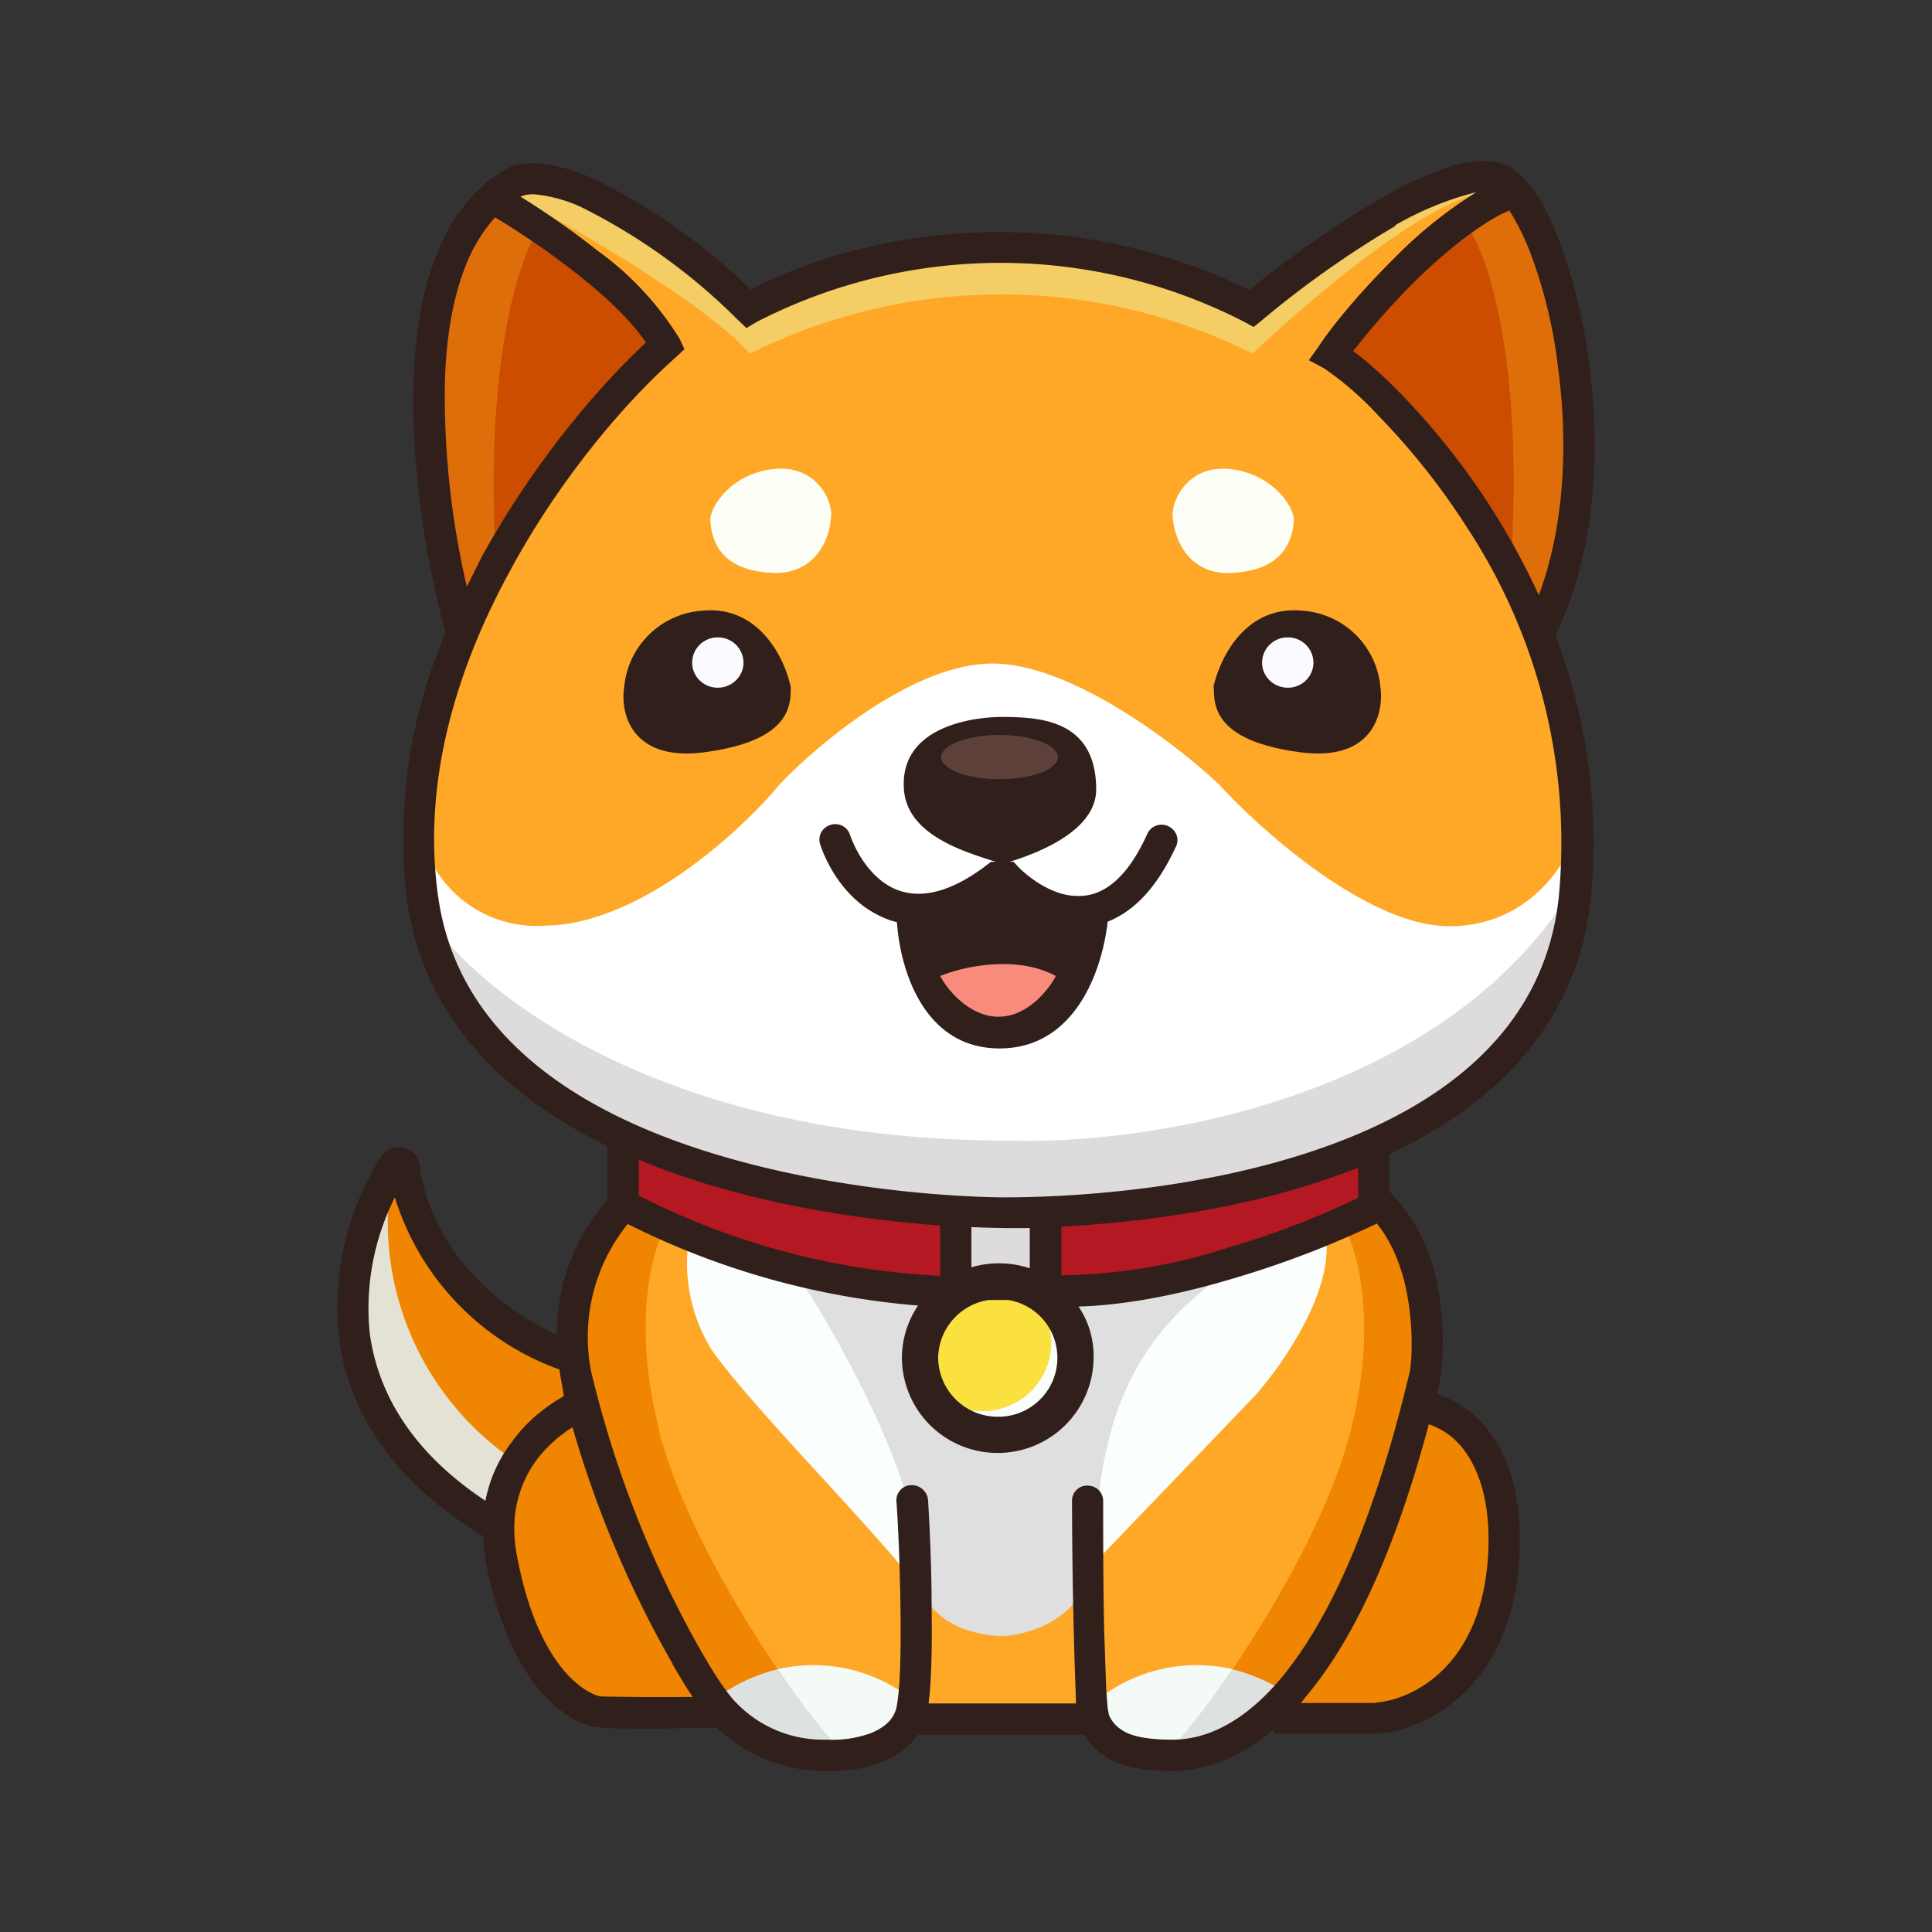 <svg xmlns="http://www.w3.org/2000/svg" width="1em" height="1em" viewBox="0 0 24 24"><rect x="0" y="0" width="24" height="24" fill="#333333" stroke="none"/><g fill="none"><path fill="#FFA827" d="M8.33 4.337c0-.119-1.163-1.2-1.744-1.725c.593-.231 2.112.669 2.8 1.15c1.143-.606 4.624-.25 6.218 0l1.8-1.275l1.137-.194l-.606.6l-1.412 1.438c1 .862 3.025 3.231 3.13 5.812a3.91 3.91 0 0 1-2.624 4.044l.375 2.3c-.5 1.312-1.544 4.037-1.762 4.468c-.22.438-2.582.488-3.732.463c-.687-.044-2.175-.25-2.643-.732c-.469-.48-1.175-3.118-1.469-4.374v-2.125l-.819-.388C2.417 9.37 8.342 4.481 8.33 4.337"/><path fill="#FAFFFE" d="M8.841 16.768a2.04 2.04 0 0 1-.274-1.438c.987.588 2.562.67 3.224.632c-.087.1-.28.425-.343.906c-.044.369.075.719.612.769c.6.062.9-.513.9-.77c0-.262-.081-.624-.175-.8l1.219-.105l2.462-.632c.119.694-.537 1.625-.875 2.007l-2.112 2.2c-.556.268-1.738.693-2.031.25c-.363-.563-2.107-2.294-2.607-3.02"/><path fill="#DFDFDF" d="M11.373 19.293c.044-.857-.956-2.706-1.5-3.5l3.175.262l2.212-.256c-1.743 1.15-1.562 2.844-1.712 3.675c-.125.662-.8.837-1.088.85c-.375-.006-1.125-.169-1.08-1.031z"/><path fill="#DDDBDC" d="m11.942 15.062l1.125-.075l-.094.944l-1.031-.05z"/><path fill="#B31823" d="m7.816 14.243l4 .787v.957c-1.125-.138-3.518-.52-4.062-.957zm9.3 0l-4 .787v.957c1.125-.138 3.519-.52 4.063-.957z"/><path fill="#F4FAF6" d="M8.86 21.124a1.98 1.98 0 0 1 2.487 0c-.287.563-1.187 1.337-2.487 0"/><path fill="#EF8500" d="M8.186 17.75c-.338-1.326-.082-2.232.087-2.52l-.519-.225c-.418.17-.6 1.288-.637 1.825c-1.2-.293-1.956-1.606-2.188-2.224c-1.356 2.637.575 3.924 1.025 4.187c.357.206.275.475.188.581l.462 1.138l.638.687l.937.075l.675-.069l.938.625l.594-.156c-.25-.2-1.788-2.275-2.207-3.925z"/><path fill="#DDE2E1" d="M9.66 20.737a2.1 2.1 0 0 0-.8.387c.106.112.206.206.312.287l.425.282c.094.05.188.087.27.112l.518-.131c-.094-.081-.381-.438-.725-.937"/><path fill="#F4FAF6" d="M16.11 21.124a1.98 1.98 0 0 0-2.487 0c.288.563 1.188 1.337 2.487 0"/><path fill="#EF8500" d="M16.785 17.749c.332-1.325.075-2.231-.093-2.519l.525-.225c.477.687.684 1.526.58 2.356c.732.663.757 1.163.944 1.925l-.374 1.225l-.644.688l-.938.075l-.675-.069l-.937.625l-.588-.156c.25-.2 1.788-2.275 2.2-3.925"/><path fill="#DDE2E1" d="M15.31 20.737c.35.087.632.25.8.387a3 3 0 0 1-.312.287l-.425.282c-.094.05-.188.087-.269.112l-.519-.131c.094-.081.382-.438.725-.937"/><path fill="#E4E2D5" d="M6.404 18.155a3.59 3.59 0 0 1-1.562-3.406c-1.338 1.787.312 3.5 1.3 4.125z"/><path fill="#FDFFF7" d="M9.53 5.837c-.488.094-.719.481-.706.638c.025.362.243.63.812.643c.463 0 .669-.375.688-.7c.025-.212-.213-.693-.794-.58m5.83 0c.488.094.726.481.713.638c-.03.362-.25.63-.818.643c-.463 0-.663-.375-.688-.7c-.018-.212.213-.693.794-.58"/><path fill="#fff" d="M6.748 11.5a1.47 1.47 0 0 1-1.55-1.363c-.294 1.65.719 4.956 7.125 4.925c6.418-.032 7.518-3.175 7.268-4.744c-.112.394-.593 1.188-1.587 1.188c-1 0-2.325-1.175-2.863-1.763c-.53-.5-1.837-1.5-2.812-1.5c-.981 0-2.168 1-2.643 1.5c-.488.588-1.757 1.756-2.938 1.756"/><path fill="#DDDBDC" d="M12.51 14.168c-4.268 0-6.562-1.831-7.175-2.75c.2 2.844 5.081 3.625 7.5 3.663c5.644-.27 6.769-2.726 6.625-3.925c-1.681 2.562-5.331 3.074-6.95 3.012"/><path fill="#F4CD64" d="M9.317 4.393c-.594-.656-2.275-1.618-3.044-2.012l.4-.188l1.725.944l.92.675l1.005-.412l2.5-.338l1.213.263l1.462.487l.238-.2L17.948 2.3l.556.08c-.75.063-2.275 1.376-2.943 2.013a6.99 6.99 0 0 0-6.244 0"/><path fill="#CC4D00" d="M8.123 4.006L6.511 2.693l-.312-.187l-.5.543l-.357 2.144l.294 2.1l.281.063l1.025-1.67l1.363-1.35z"/><path fill="#DE6E0A" d="M6.154 6.83c-.125-2.437.32-3.699.563-4.018l-.188-.081l-.525-.163l-.53.844l-.063 2.963l.33 1.206z"/><path fill="#FAFFFE" d="M12.367 17.649c.462 0 .837-.37.837-.825a.83.83 0 0 0-.837-.825a.83.83 0 0 0-.838.825c0 .456.375.825.838.825"/><path fill="#FAE13F" d="M12.192 17.53a.854.854 0 0 0 .868-.843a.8.8 0 0 0-.18-.513a.837.837 0 0 0-1.35.65c0 .244.1.463.268.613a.8.8 0 0 0 .394.093"/><path fill="#CC4D00" d="m16.81 4.006l1.618-1.313l.313-.187l.5.543l.356 2.144l-.294 2.1l-.28.063l-1.026-1.67l-1.369-1.35l.188-.33z"/><path fill="#DE6E0A" d="M18.78 6.83c.13-2.437-.313-3.699-.557-4.018l.188-.081l.525-.163l.53.844l.063 2.963l-.33 1.206z"/><path fill="#311F1B" fill-rule="evenodd" d="M17.335 2.806a12.3 12.3 0 0 0-1.662 1.175l-.1.081L15.46 4a6.62 6.62 0 0 0-6.062 0l-.125.075l-.106-.1A7.4 7.4 0 0 0 7.21 2.568a1.8 1.8 0 0 0-.532-.15a.4.4 0 0 0-.2.02l-.012.005c.275.17.625.407.956.67c.408.293.754.665 1.019 1.093l.062.131l-.106.1c-.575.506-1.419 1.462-2.062 2.656c-.65 1.188-1.094 2.6-.894 4.031c.237 1.738 1.737 2.681 3.362 3.188c1.613.506 3.269.562 3.688.562c.412 0 2.062-.025 3.643-.519c1.588-.493 3.05-1.437 3.231-3.225a7.13 7.13 0 0 0-1.143-4.58a8.7 8.7 0 0 0-1.088-1.375a4 4 0 0 0-.687-.6l-.188-.1l.125-.175c.175-.27.538-.7.956-1.113a5.5 5.5 0 0 1 1-.8q-.535.136-1.012.413zm1.413-.194c-.357.163-.763.488-1.138.85a9 9 0 0 0-.8.9c.163.119.375.306.606.544a9 9 0 0 1 1.7 2.487c.325-.875.363-1.906.238-2.831a6 6 0 0 0-.338-1.406a3 3 0 0 0-.268-.544m.575 5.281c.5-1.025.562-2.3.418-3.375a7 7 0 0 0-.362-1.5a3.4 3.4 0 0 0-.25-.537a1.3 1.3 0 0 0-.306-.363c-.213-.162-.507-.13-.775-.062a4.4 4.4 0 0 0-.906.419c-.588.33-1.2.787-1.625 1.125c-2.613-1.27-5.119-.582-6.188 0a7.5 7.5 0 0 0-1.962-1.382a2.2 2.2 0 0 0-.65-.187c-.169-.013-.325.006-.438.075c-.437.25-.712.662-.887 1.144c-.175.48-.25 1.037-.256 1.606c-.02 1.087.187 2.237.4 3.006a6.46 6.46 0 0 0-.482 3.312c.213 1.513 1.263 2.463 2.488 3.063v.675a2.5 2.5 0 0 0-.625 1.668c-1.244-.587-1.638-1.55-1.7-2.093a.26.26 0 0 0-.194-.225a.256.256 0 0 0-.294.112a3.52 3.52 0 0 0-.518 2.238c.106.862.606 1.75 1.787 2.468l.038.332c.293 1.5.98 1.98 1.368 2.043c.125.019.438.019.75.019l.75-.013a1.93 1.93 0 0 0 1.363.538c.181.006.45-.013.693-.113a.93.93 0 0 0 .444-.337h2.063a.9.9 0 0 0 .25.262c.175.12.437.188.85.188c.356 0 .8-.125 1.256-.519v.056h1.28c.563-.03 1.638-.525 1.763-2.106c.063-.775-.106-1.306-.368-1.65c-.194-.25-.438-.4-.65-.462l.05-.213v-.018a3.6 3.6 0 0 0-.044-1.125a2.2 2.2 0 0 0-.594-1.163v-.462c1.25-.588 2.331-1.563 2.5-3.169a7.2 7.2 0 0 0-.437-3.275m-11.387 6.95v-.437c.25.106.5.193.75.274c1.112.35 2.237.488 2.993.544v.625a9.2 9.2 0 0 1-3.75-1zm4.343 1.306a.74.74 0 0 0-.625.719a.74.74 0 0 0 .75.731c.4 0 .731-.325.731-.731a.726.726 0 0 0-.612-.719h-.25zm1.125.081c.637-.018 1.35-.175 1.981-.368a12 12 0 0 0 1.719-.663c.187.231.306.531.369.844c.075.381.075.756.043.981c-.475 2.012-1.056 3.162-1.593 3.812c-.531.638-1.025.775-1.357.775c-.375 0-.55-.062-.637-.125a.4.4 0 0 1-.15-.175l-.006-.018v-.007l-.013-.062l-.018-.231l-.025-.72c-.013-.562-.013-1.199-.013-1.624a.2.2 0 0 0-.053-.137a.2.2 0 0 0-.134-.057a.187.187 0 0 0-.2.188q.002 1.26.05 2.518h-1.832c.038-.287.044-.737.038-1.187c0-.5-.025-1.019-.044-1.337a.204.204 0 0 0-.283-.172a.19.19 0 0 0-.11.19c.024.319.043.825.05 1.319c.006.5 0 .962-.044 1.206c-.025.169-.144.275-.325.35a1.4 1.4 0 0 1-.544.081h-.025a1.5 1.5 0 0 1-1.094-.45c-.125-.125-.281-.362-.462-.68a13.3 13.3 0 0 1-1.35-3.45a2.23 2.23 0 0 1 .456-1.826a9.8 9.8 0 0 0 3.606 1.013c-.125.187-.2.412-.2.65a1.187 1.187 0 0 0 1.194 1.181a1.19 1.19 0 0 0 1.187-1.181a1.1 1.1 0 0 0-.187-.638zm-.612-.475v-.5q-.363.005-.725-.012v.5c.237-.07.49-.066.725.012m4.08-1.25c-.206.082-.412.15-.624.22c-1.144.355-2.319.474-3.063.512v.606a7 7 0 0 0 2.088-.35a10.5 10.5 0 0 0 1.6-.613zM5.799 7.287l.188-.375c.637-1.156 1.437-2.1 2.037-2.656c-.175-.263-.487-.563-.844-.844A10 10 0 0 0 6.15 2.7a2 2 0 0 0-.395.68c-.156.426-.225.938-.23 1.482a10.5 10.5 0 0 0 .274 2.425m2.556 13.387c.088.15.169.288.25.406q-.572.006-1.143-.006c-.15-.025-.77-.313-1.038-1.738c-.106-.53.038-.924.25-1.212a1.7 1.7 0 0 1 .438-.394a13.3 13.3 0 0 0 1.243 2.938zm-1.393-3.581l.043.25c-.212.119-.45.3-.637.556c-.156.2-.281.45-.338.744c-.962-.638-1.343-1.388-1.437-2.082c-.059-.58.05-1.166.312-1.687a3.31 3.31 0 0 0 2.044 2.138zm10.124 4.062h-.925l.063-.081c.537-.638 1.075-1.687 1.525-3.381a.9.9 0 0 1 .437.319c.188.25.35.68.294 1.387c-.113 1.369-1 1.725-1.387 1.75zM9.823 8.537c-.069-.344-.388-1.025-1.106-.95a1.044 1.044 0 0 0-.963.95c-.05.312.082.912.963.812c1.106-.137 1.106-.587 1.106-.812m5.25 0c.075-.344.387-1.025 1.112-.95a1.044 1.044 0 0 1 .963.95c.043.312-.082.912-.963.812c-1.106-.137-1.106-.587-1.106-.812zm-1.313 2.912c.32-.125.613-.418.85-.937a.18.18 0 0 0 .003-.146a.2.2 0 0 0-.103-.104a.194.194 0 0 0-.256.093c-.287.638-.612.782-.869.775c-.28 0-.562-.187-.737-.362l-.056-.062h-.05c.343-.107 1.075-.382 1.075-.9c0-.882-.732-.894-1.144-.9h-.019c-.406 0-1.281.137-1.225.9c.038.537.675.75 1.063.875l.08.025h-.062l-.056.043c-.544.413-.919.4-1.162.282c-.263-.126-.444-.413-.532-.657a.19.19 0 0 0-.173-.136a.2.2 0 0 0-.077.011a.2.2 0 0 0-.114.1a.2.2 0 0 0-.004.15c.1.294.337.688.73.875a1 1 0 0 0 .22.082c.043.612.343 1.568 1.275 1.568c.937 0 1.274-.962 1.343-1.575" clip-rule="evenodd"/><path fill="#5D403A" d="M12.417 9.68c.4 0 .725-.123.725-.274s-.325-.276-.725-.276s-.725.124-.725.276c0 .151.325.274.725.274"/><path fill="#FBFAFF" d="M8.916 8.543c.176 0 .32-.14.32-.312a.316.316 0 0 0-.32-.313a.316.316 0 0 0-.318.313c0 .172.142.312.318.312m7.082 0c.176 0 .318-.14.318-.312a.316.316 0 0 0-.318-.313a.316.316 0 0 0-.32.313c0 .172.143.312.32.312"/><path fill="#F98B7C" d="M13.116 12.124c-.5-.269-1.168-.112-1.437 0c.087.169.362.506.725.506c.362 0 .625-.337.712-.506"/></g></svg>